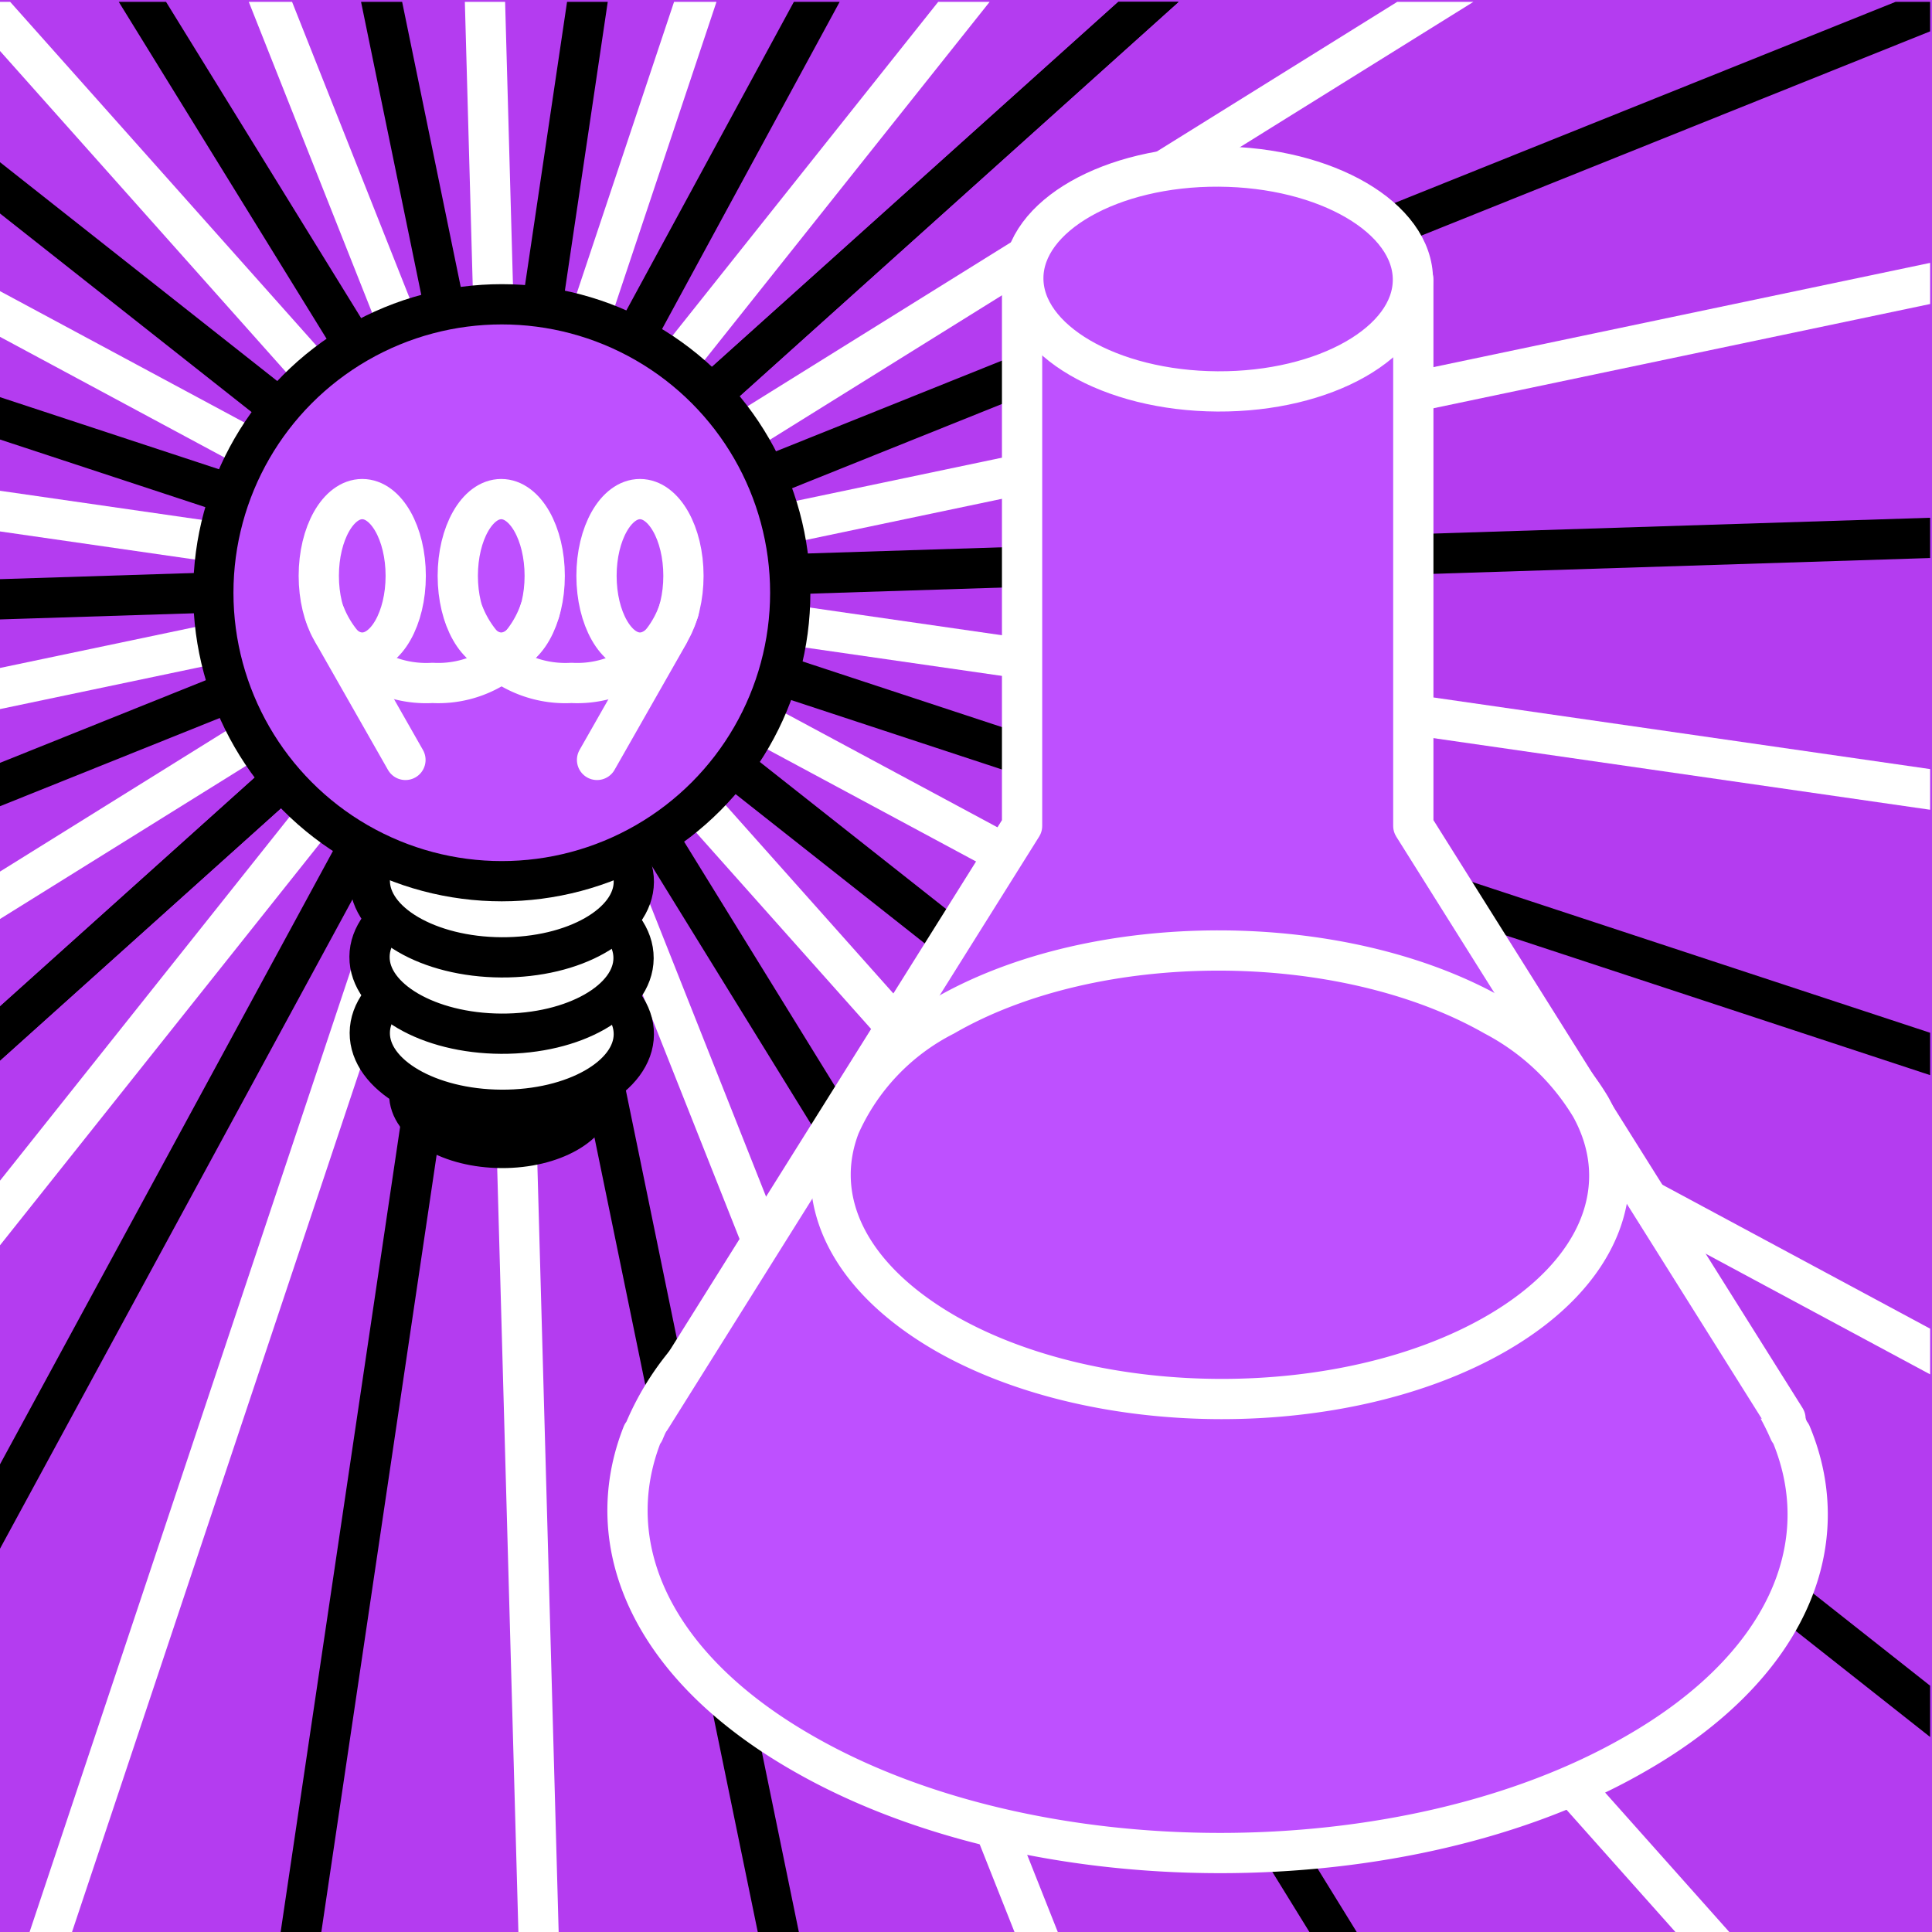 <svg xmlns="http://www.w3.org/2000/svg" xmlns:xlink="http://www.w3.org/1999/xlink" viewBox="0 0 72 72"><rect x="0" y="0" width="72" height="72" fill="#333333" stroke="none"/><defs><style>.cls-1,.cls-4,.cls-5{fill:none;}.cls-2{fill:#b43cf0;}.cls-3{clip-path:url(#clip-path);}.cls-4,.cls-7,.cls-8{stroke:#000;}.cls-4,.cls-5,.cls-6,.cls-7,.cls-8,.cls-9{stroke-linecap:round;stroke-linejoin:round;stroke-width:1.5px;}.cls-5,.cls-6,.cls-9{stroke:#fff;}.cls-6,.cls-8{fill:#be50ff;}.cls-7,.cls-9{fill:#fff;}</style><clipPath id="clip-path"><rect class="cls-1" y="0.07" width="71.93" height="71.93"/></clipPath></defs><g id="Calque_1" data-name="Calque 1"><rect class="cls-1" width="72" height="72"/><rect class="cls-2" width="72" height="72"/></g><g id="Calque_7" data-name="Calque 7"><g class="cls-3"><line class="cls-4" x1="-29.75" y1="65.24" x2="67.1" y2="-21.76"/><line class="cls-4" x1="-29.75" y1="65.24" x2="67.1" y2="-21.76"/><line class="cls-5" x1="-36.59" y1="56.14" x2="73.94" y2="-12.66"/><line class="cls-4" x1="-41.73" y1="45.99" x2="79.08" y2="-2.51"/><line class="cls-5" x1="-45.03" y1="35.11" x2="82.38" y2="8.37"/><line class="cls-4" x1="-46.39" y1="23.81" x2="83.74" y2="19.67"/><line class="cls-5" x1="-45.75" y1="12.45" x2="83.1" y2="31.03"/><line class="cls-4" x1="-43.15" y1="1.38" x2="80.5" y2="42.1"/><line class="cls-5" x1="-38.66" y1="-9.08" x2="76.01" y2="52.56"/><line class="cls-4" x1="-32.42" y1="-18.59" x2="75.95" y2="66.95"/><line class="cls-5" x1="-24.62" y1="-26.87" x2="70.38" y2="79.79"/><line class="cls-4" x1="-15.5" y1="-33.66" x2="52.85" y2="77.14"/><line class="cls-5" x1="-5.33" y1="-38.77" x2="42.68" y2="82.25"/><line class="cls-4" x1="5.57" y1="-42.02" x2="31.78" y2="85.5"/><line class="cls-5" x1="16.87" y1="-43.33" x2="20.48" y2="86.81"/><line class="cls-4" x1="28.23" y1="-42.65" x2="9.12" y2="86.13"/><line class="cls-5" x1="39.29" y1="-40" x2="-1.94" y2="83.48"/><line class="cls-4" x1="49.73" y1="-35.47" x2="-12.38" y2="78.95"/><line class="cls-5" x1="59.21" y1="-29.19" x2="-21.86" y2="72.67"/><path class="cls-6" d="M66.75,53.44h0l-.07-.1a10.18,10.18,0,0,0-1.87-2.86L56.9,38.35l-23-.18L26,50.29a10.1,10.1,0,0,0-2,3.07l-.06.08h0c-1.63,4.13.33,8.64,5.91,11.86,8.62,5,22.54,5,31.1.06C66.58,62.14,68.48,57.59,66.75,53.44Z"/><ellipse class="cls-7" cx="18.7" cy="40.79" rx="1.99" ry="3.45" transform="translate(-22.19 59.27) rotate(-89.69)"/><ellipse class="cls-7" cx="18.7" cy="38.52" rx="2.84" ry="4.92" transform="translate(-19.92 57.01) rotate(-89.69)"/><ellipse class="cls-7" cx="18.7" cy="35.68" rx="2.84" ry="4.92" transform="translate(-17.09 54.19) rotate(-89.69)"/><ellipse class="cls-7" cx="18.7" cy="32.85" rx="2.84" ry="4.92" transform="translate(-14.25 51.36) rotate(-89.69)"/><polyline class="cls-6" points="66.54 52.87 52.67 30.78 52.67 10.42 38.09 10.36 38.09 30.78 24.25 52.87"/><circle class="cls-8" cx="18.7" cy="22.09" r="10.75"/><ellipse class="cls-6" cx="45.4" cy="10.4" rx="4.19" ry="7.26" transform="translate(34.75 55.74) rotate(-89.69)"/><ellipse class="cls-5" cx="13.5" cy="21.46" rx="1.62" ry="2.86"/><path class="cls-5" d="M20.12,22.75a4,4,0,0,1-4,2.7,4.06,4.06,0,0,1-4-2.53"/><ellipse class="cls-5" cx="18.68" cy="21.46" rx="1.62" ry="2.86"/><path class="cls-5" d="M25.3,22.75a4,4,0,0,1-4,2.7,4.07,4.07,0,0,1-4-2.53"/><ellipse class="cls-5" cx="23.85" cy="21.46" rx="1.62" ry="2.86"/><line class="cls-9" x1="15.11" y1="28.32" x2="12.44" y2="23.63"/><line class="cls-9" x1="22.25" y1="28.32" x2="24.92" y2="23.63"/><path class="cls-6" d="M55.76,49.7c-5.65,3.26-14.83,3.24-20.51,0-3.65-2.1-5-5-3.95-7.74a8.44,8.44,0,0,1,3.89-4.1c5.64-3.26,14.82-3.24,20.5,0a9.17,9.17,0,0,1,3.59,3.39C60.88,44.14,59.71,47.42,55.76,49.7Z"/></g></g></svg>